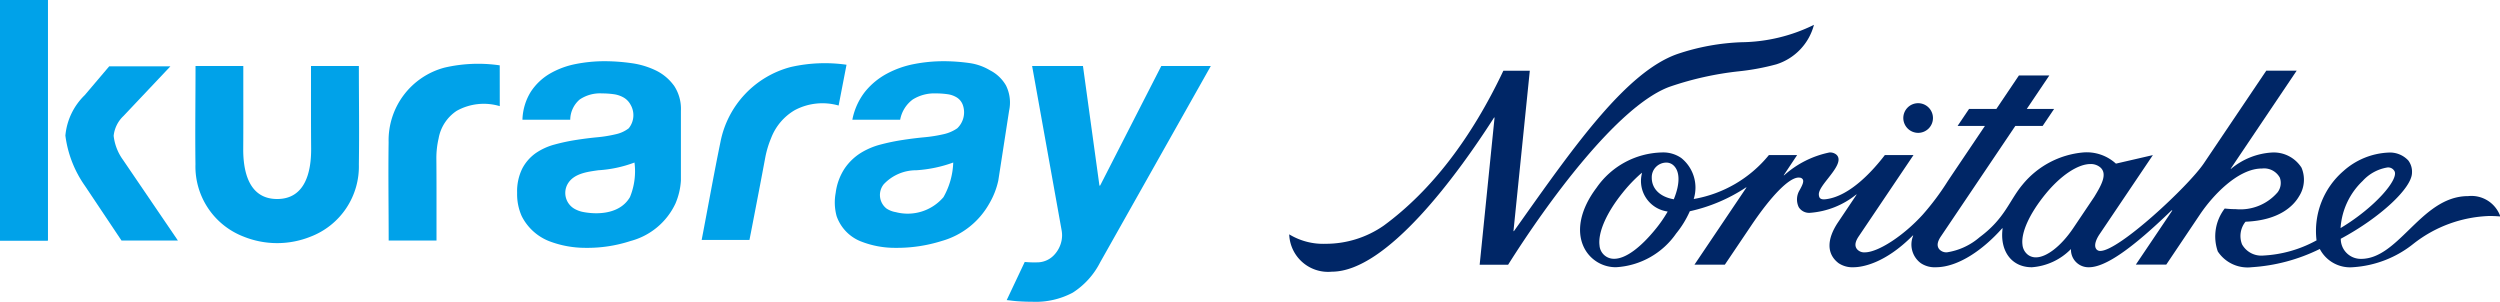 <svg xmlns="http://www.w3.org/2000/svg" width="201.309" height="24.298" viewBox="0 0 201.309 24.298"><g transform="translate(-238 -21)"><g transform="translate(238 21)"><path d="M541.205,33.02a7.963,7.963,0,0,0,1.136.028,1.868,1.868,0,0,0,1.241-.6,2.359,2.359,0,0,0,.587-1.141,2.221,2.221,0,0,0,0-.872L541.8,17.243h4.094l1.326,9.627h.056l4.924-9.627h3.988l-8.905,15.8a6.269,6.269,0,0,1-2.209,2.448,6.35,6.35,0,0,1-3.237.735c-.4,0-.787-.015-1.173-.04s-.519-.056-.911-.093Z" transform="translate(-458.69 -11.927)" fill="#00a2e9"/><path d="M523.954,18.358a3.111,3.111,0,0,0-1.278-1.21,4.42,4.42,0,0,0-1.643-.583,14.888,14.888,0,0,0-2.122-.151,12.459,12.459,0,0,0-2.357.23,7.687,7.687,0,0,0-2.192.777,5.793,5.793,0,0,0-1.747,1.443,5.275,5.275,0,0,0-1.027,2.262h3.85a2.615,2.615,0,0,1,1.013-1.629,3.273,3.273,0,0,1,1.87-.49,6.519,6.519,0,0,1,.952.067,1.876,1.876,0,0,1,.748.273,1.2,1.2,0,0,1,.455.57,1.776,1.776,0,0,1-.442,1.9,3.115,3.115,0,0,1-1.105.475,11.473,11.473,0,0,1-1.531.245c-.568.053-1.151.125-1.741.216a16.87,16.87,0,0,0-1.782.367,5.8,5.8,0,0,0-1.628.692,4.405,4.405,0,0,0-1.277,1.235,4.628,4.628,0,0,0-.723,1.969,4.181,4.181,0,0,0,.074,1.872,3.388,3.388,0,0,0,1.907,2.017,7.485,7.485,0,0,0,2.842.537,11.983,11.983,0,0,0,3.711-.551,6.366,6.366,0,0,0,3.834-3.015,6.262,6.262,0,0,0,.726-1.855l.868-5.613a3.087,3.087,0,0,0-.255-2.051m-5.025,9a3.791,3.791,0,0,1-3.848,1.209,1.91,1.91,0,0,1-.736-.285,1.381,1.381,0,0,1-.229-1.959,3.584,3.584,0,0,1,2.63-1.128,10.613,10.613,0,0,0,2.966-.622,6.05,6.05,0,0,1-.784,2.785" transform="translate(-442.954 -11.485)" fill="#00a2e9"/><path d="M498.291,20.169a4.742,4.742,0,0,0-3.542.378,4.441,4.441,0,0,0-1.888,2.227,7.975,7.975,0,0,0-.474,1.565c-.325,1.748-.662,3.492-1,5.237-.09.473-.183.944-.276,1.415h-3.848c.508-2.638.976-5.277,1.518-7.912a7.778,7.778,0,0,1,5.661-6.013,12.364,12.364,0,0,1,4.485-.182Z" transform="translate(-430.762 -11.671)" fill="#00a2e9"/><path d="M442.319,20.273a4.486,4.486,0,0,0-3.47.379,3.363,3.363,0,0,0-1.456,2.227,7.012,7.012,0,0,0-.179,1.566c.016,1.747.011,3.49.011,5.236v1.412h-3.851c0-2.633-.042-5.274-.005-7.909a6.06,6.06,0,0,1,4.5-6.013,12.013,12.013,0,0,1,4.447-.183Z" transform="translate(-402.076 -11.726)" fill="#00a2e9"/><path d="M406.72,27.952c2.281,0,2.743-2.237,2.73-4.06-.014-1.745-.011-3.49-.011-5.234V17.244h3.854c0,2.635.04,5.275,0,7.909a6.052,6.052,0,0,1-3.886,5.83,7.212,7.212,0,0,1-5.388,0,6.051,6.051,0,0,1-3.884-5.83c-.034-2.634.006-5.274.006-7.909h3.847v1.414c0,1.743.007,3.489-.006,5.234-.013,1.824.443,4.06,2.728,4.06Z" transform="translate(-384.396 -11.928)" fill="#00a2e9"/><path d="M468.112,18.358a3.891,3.891,0,0,0-1.463-1.21,6.537,6.537,0,0,0-1.983-.583,15.32,15.32,0,0,0-2.142-.151,11.9,11.9,0,0,0-2.322.23,6.7,6.7,0,0,0-2.076.777,4.646,4.646,0,0,0-1.518,1.443,4.508,4.508,0,0,0-.68,2.262h3.849a2.178,2.178,0,0,1,.761-1.629,2.918,2.918,0,0,1,1.8-.49,6.785,6.785,0,0,1,.964.067,2.206,2.206,0,0,1,.79.273,1.479,1.479,0,0,1,.542.57,1.671,1.671,0,0,1-.149,1.9,2.609,2.609,0,0,1-1.031.475,10.683,10.683,0,0,1-1.49.245c-.563.053-1.132.125-1.713.216a15.772,15.772,0,0,0-1.725.367,4.945,4.945,0,0,0-1.522.692,3.533,3.533,0,0,0-1.085,1.235,4.133,4.133,0,0,0-.419,1.969,4.339,4.339,0,0,0,.369,1.872,4.191,4.191,0,0,0,2.212,2.017,8.165,8.165,0,0,0,2.927.537,11.2,11.2,0,0,0,3.627-.551,5.563,5.563,0,0,0,3.613-3.015,5.508,5.508,0,0,0,.44-1.855V20.408a3.365,3.365,0,0,0-.572-2.051m-3.531,9c-.743,1.279-2.391,1.447-3.711,1.209a2.294,2.294,0,0,1-.787-.285,1.472,1.472,0,0,1-.532-1.959c.485-.872,1.6-1,2.486-1.128a9.933,9.933,0,0,0,2.909-.622,5.484,5.484,0,0,1-.365,2.785" transform="translate(-413.859 -11.485)" fill="#00a2e9"/><rect width="3.851" height="19.366" transform="translate(0 0)" fill="#00a2e9"/><rect width="3.851" height="19.366" transform="translate(0 0.001)" fill="#00a2e9"/><path d="M382.41,24.845a4.081,4.081,0,0,1-.762-1.948,2.546,2.546,0,0,1,.788-1.595l3.779-4h-4.928l-1.967,2.317a5.187,5.187,0,0,0-1.559,3.256A8.983,8.983,0,0,0,379.32,26.9l2.959,4.426h4.542Z" transform="translate(-372.496 -11.958)" fill="#00a2e9"/></g><g transform="translate(341.811 23)"><path d="M1317.826,21.768a1.194,1.194,0,1,0-1.194-1.195A1.2,1.2,0,0,0,1317.826,21.768Z" transform="translate(-1267.182 -13.07)" fill="#002666"/><path d="M1241.589,10.879a25.536,25.536,0,0,1,5.6-1.245,19.16,19.16,0,0,0,2.983-.558,4.539,4.539,0,0,0,3.032-3.181,13.534,13.534,0,0,1-5.811,1.4,18.128,18.128,0,0,0-5.217.96c-4.035,1.435-8.148,7.229-12.5,13.364l-.631.888h-.037l1.315-12.915h-2.129c-2.579,5.445-5.809,9.663-9.622,12.463a8.173,8.173,0,0,1-4.685,1.471,5.267,5.267,0,0,1-2.937-.761,3.132,3.132,0,0,0,3.433,3.007c4.428,0,10.13-7.83,13.064-12.413h.039l-1.2,11.852h2.292C1231.7,20.25,1237.414,12.4,1241.589,10.879Z" transform="translate(-1210.949 -5.895)" fill="#002666"/><path d="M1332.5,23.889c-1.973,0-3.392,1.381-4.765,2.717-1.234,1.2-2.4,2.337-3.862,2.337a1.608,1.608,0,0,1-1.628-1.589l0-.032.028-.015c3.129-1.681,5.69-4.054,5.706-5.29a1.5,1.5,0,0,0-.3-1,2.022,2.022,0,0,0-1.619-.632,5.817,5.817,0,0,0-3.6,1.484,6.372,6.372,0,0,0-2.171,5.549l.007.035-.032.015A9.92,9.92,0,0,1,1316,28.676a1.777,1.777,0,0,1-1.705-.9,1.833,1.833,0,0,1,.278-1.824c2.772-.11,3.889-1.321,4.309-2.042a2.476,2.476,0,0,0,.2-2.311,2.646,2.646,0,0,0-2.374-1.22,5.641,5.641,0,0,0-3.294,1.311h-.038l5.317-7.9h-2.448l-5.033,7.47c-1.245,1.836-6.83,7.043-8.326,7.043h0a.384.384,0,0,1-.307-.121c-.3-.348.081-.991.26-1.251l4.275-6.344-2.975.687a3.487,3.487,0,0,0-2.64-.9,7.126,7.126,0,0,0-4.871,2.58c-1.085,1.293-1.407,2.721-3.469,4.248a5.236,5.236,0,0,1-2.623,1.214.761.761,0,0,1-.611-.236c-.3-.347-.059-.785.146-1.084l5.968-8.858h2.2l.923-1.37h-2.2l1.815-2.694h-2.449l-1.815,2.694h-2.2l-.923,1.37h2.2l-2.662,3.952c-.118.177-.232.347-.342.513a20.741,20.741,0,0,1-2,2.674c-1.546,1.706-3.6,3.042-4.67,3.042a.759.759,0,0,1-.61-.24c-.3-.347-.059-.784.146-1.084l4.386-6.509h-2.307c-.933,1.218-2.771,3.279-4.694,3.546a1.5,1.5,0,0,1-.22.018c-.27,0-.386-.11-.4-.381-.02-.335.343-.8.727-1.288.568-.723,1.182-1.51.668-1.944a.806.806,0,0,0-.535-.163,7.81,7.81,0,0,0-3.653,1.838h-.038l1.081-1.625h-2.274a10,10,0,0,1-6.052,3.536,3.056,3.056,0,0,0-1-3.3,2.547,2.547,0,0,0-1.556-.449,6.592,6.592,0,0,0-5.276,2.852c-1.3,1.728-1.66,3.485-.993,4.821a2.846,2.846,0,0,0,2.568,1.568,6.327,6.327,0,0,0,4.843-2.716,7.828,7.828,0,0,0,1.093-1.775l.01-.022.025,0a13.388,13.388,0,0,0,4.5-1.915h.038l-4.192,6.223h2.447l2.111-3.131c1.635-2.431,3.066-3.883,3.83-3.883a.566.566,0,0,1,.1.008.3.3,0,0,1,.242.154c.089.184-.057.479-.257.845a1.436,1.436,0,0,0-.077,1.375.985.985,0,0,0,.9.458,6.707,6.707,0,0,0,3.727-1.472h.037l-1.484,2.213c-.944,1.4-.935,2.576.028,3.311a1.989,1.989,0,0,0,1.2.33c.673,0,2.525-.284,4.776-2.555h.038a1.865,1.865,0,0,0,.608,2.226,1.993,1.993,0,0,0,1.2.329c1.822,0,3.841-1.429,5.35-3.135h.039c-.237,1.728.642,3.135,2.355,3.135a4.9,4.9,0,0,0,3.149-1.468,1.407,1.407,0,0,0,1.448,1.468c1.335,0,3.49-1.521,6.651-4.58l.065,0-2.942,4.367h2.45l2.718-4.045c1.092-1.617,3-3.552,4.782-3.685.074-.005.147-.008.217-.008a1.441,1.441,0,0,1,1.428.737,1.248,1.248,0,0,1-.176,1.176,3.961,3.961,0,0,1-3.373,1.36,8.26,8.26,0,0,1-.889-.051,3.68,3.68,0,0,0-.557,3.457,2.876,2.876,0,0,0,2.742,1.268,14.386,14.386,0,0,0,5.433-1.449l.04-.018.02.039a2.749,2.749,0,0,0,2.66,1.428,8.652,8.652,0,0,0,4.876-1.9,10.445,10.445,0,0,1,6.105-2.224c.284,0,.579.014.875.039A2.464,2.464,0,0,0,1332.5,23.889Zm-64.49,1.306a10.594,10.594,0,0,1-.881,1.277c-1.278,1.589-2.483,2.464-3.391,2.464a1.157,1.157,0,0,1-1.183-1.09c-.128-1.04.564-2.615,1.852-4.214a12,12,0,0,1,1.475-1.551l.09-.077-.015.117a2.478,2.478,0,0,0,2.022,3l.064.013Zm.542-1.085-.014.035-.037-.007c-1.088-.2-1.738-.847-1.738-1.729a1.177,1.177,0,0,1,1.159-1.218.846.846,0,0,1,.564.2C1269.035,21.864,1269.059,22.856,1268.551,24.11Zm32.135,2.38c-.961,1.419-2.133,2.331-2.991,2.331a1.042,1.042,0,0,1-.633-.2,1.149,1.149,0,0,1-.449-.818c-.125-.972.561-2.487,1.832-4.053,1.224-1.507,2.619-2.443,3.642-2.443a1.189,1.189,0,0,1,.769.25c.647.525.1,1.47-.463,2.394Zm21.547-.112a5.76,5.76,0,0,1,1.776-3.713,3.431,3.431,0,0,1,2-1.083.578.578,0,0,1,.568.315c.321.676-1.588,2.895-4.277,4.522l-.074.045Z" transform="translate(-1237.568 -10.098)" fill="#002666"/></g></g></svg>